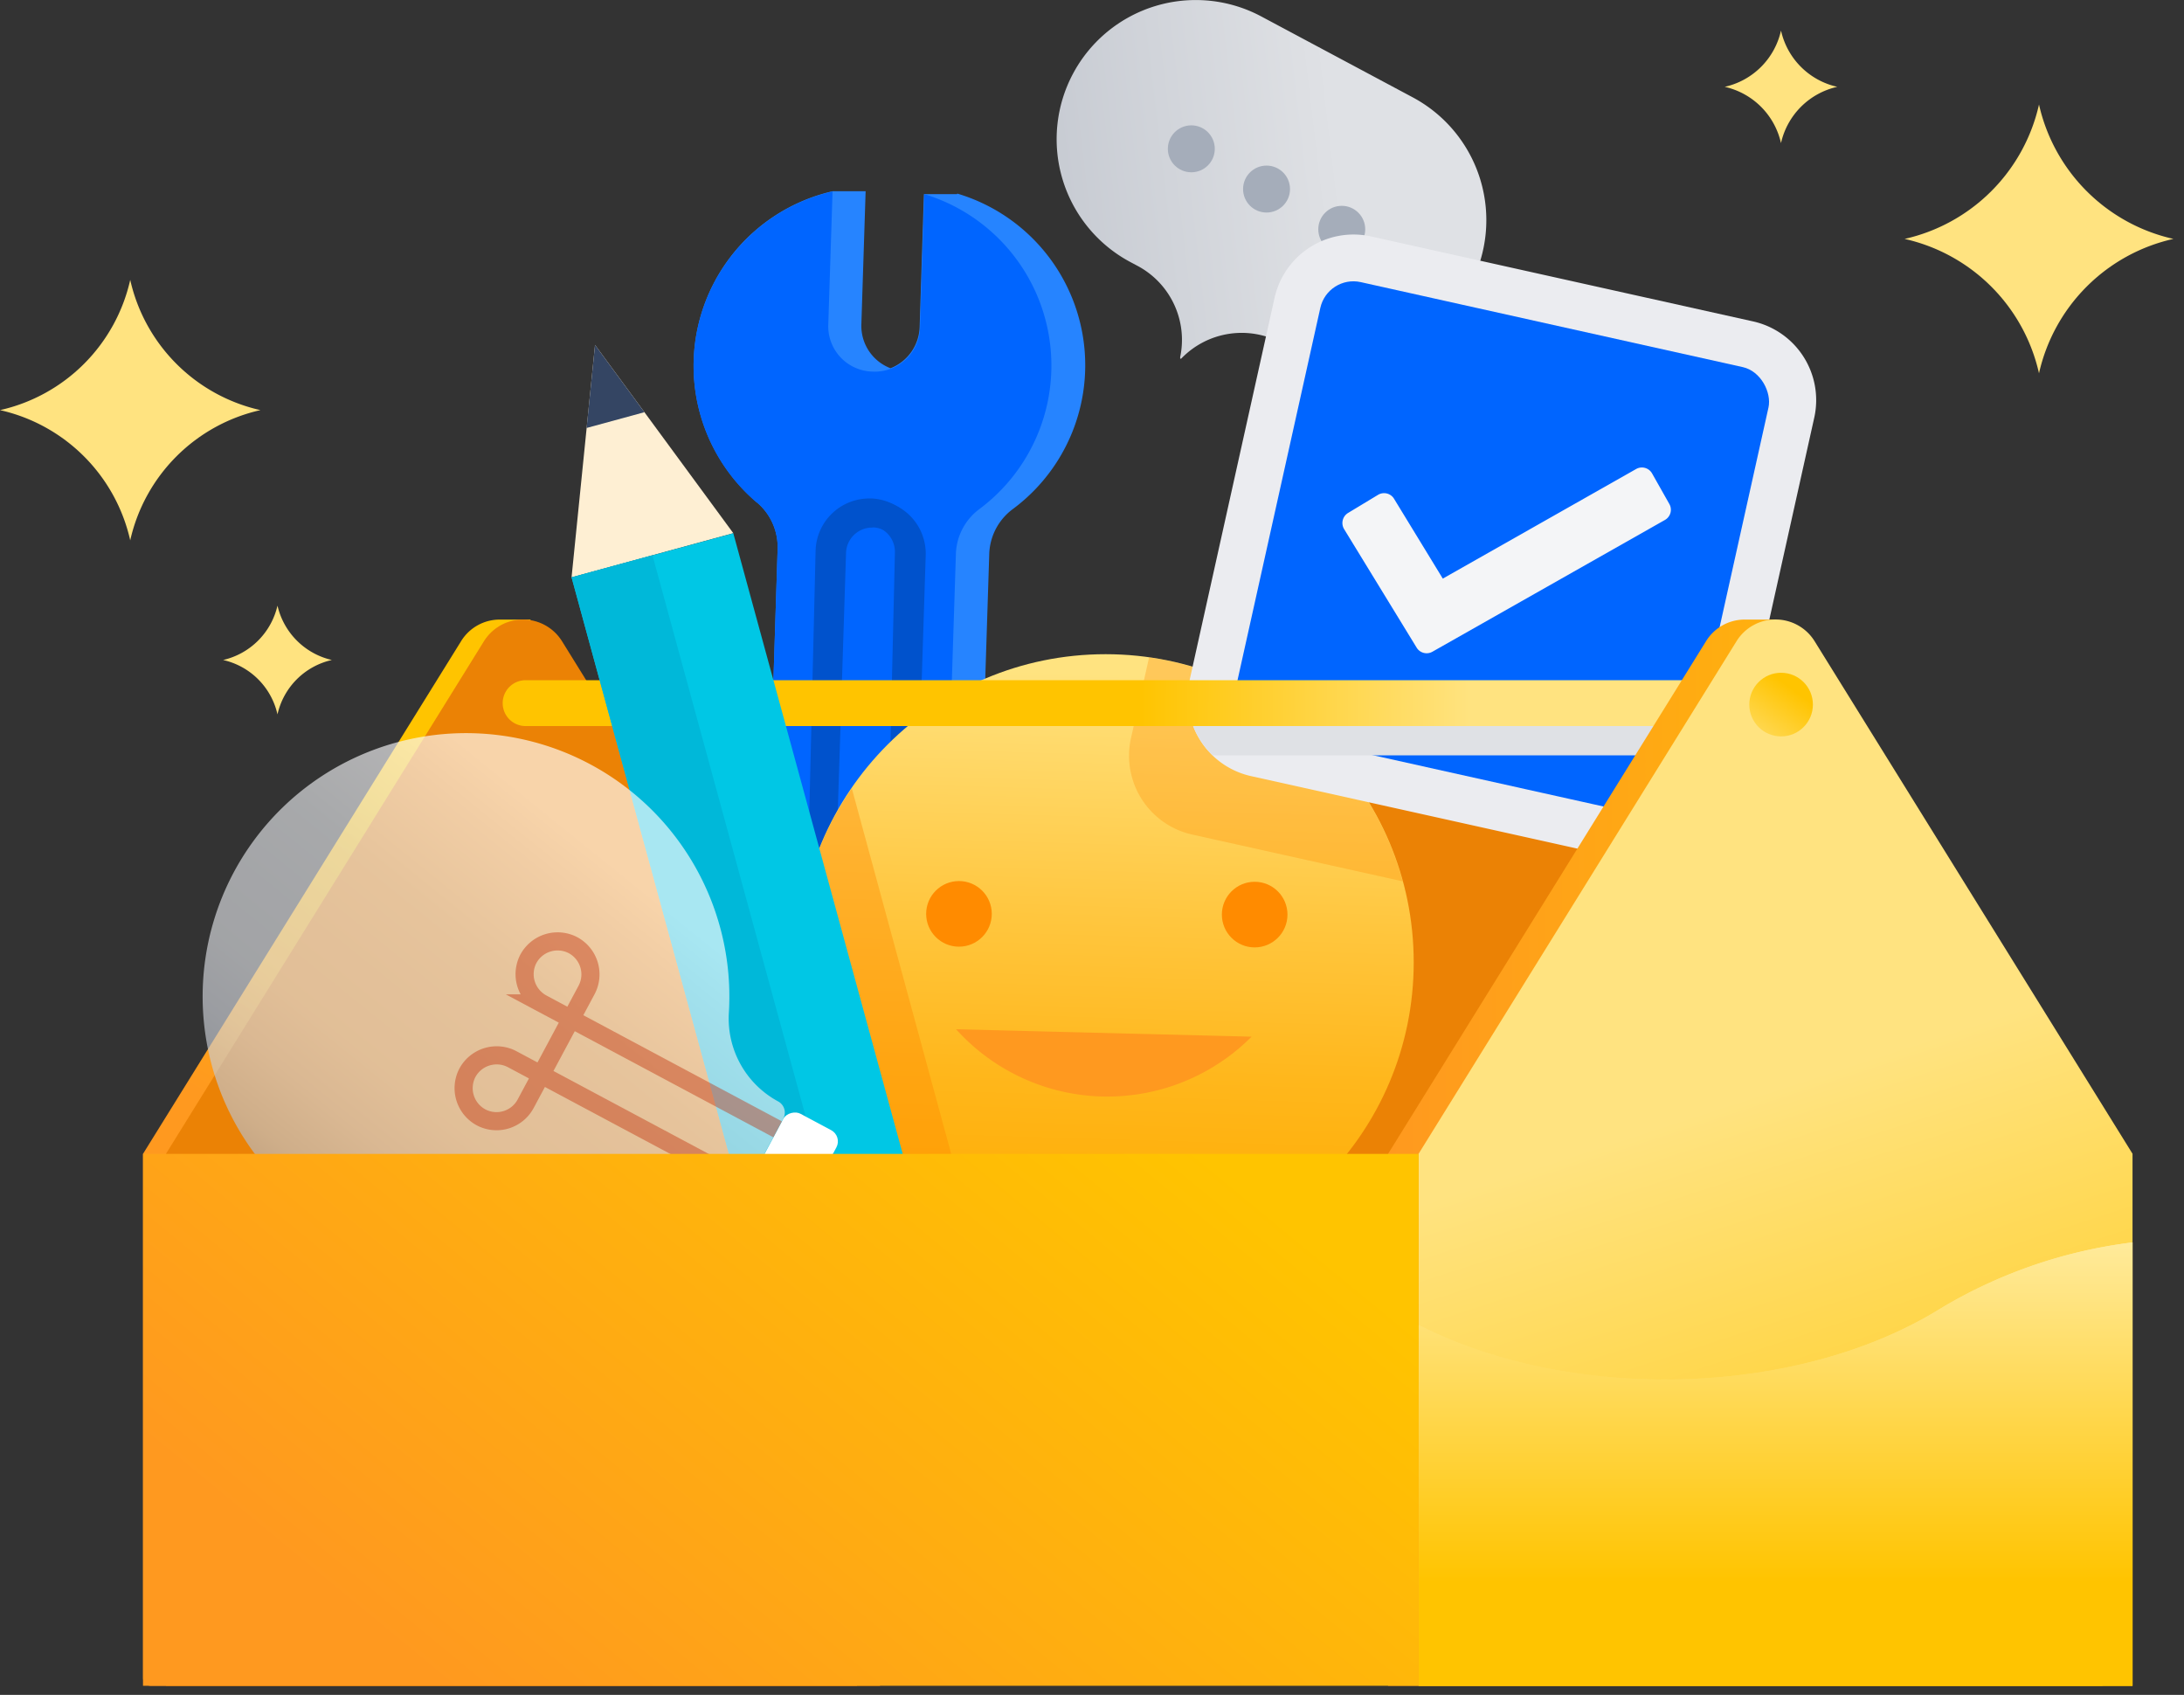<svg xmlns="http://www.w3.org/2000/svg" xmlns:xlink="http://www.w3.org/1999/xlink" viewBox="0 0 241 187"><rect x="0" y="0" width="241" height="187" fill="#333333" stroke="none"/><defs><style>.cls-1{fill:url(#linear-gradient);}.cls-2{isolation:isolate;}.cls-17,.cls-3{fill:#ebecf0;}.cls-3{opacity:0.7;}.cls-4,.cls-5{fill:#eb8205;}.cls-5{opacity:0.2;}.cls-20,.cls-5{mix-blend-mode:multiply;}.cls-6{fill:url(#linear-gradient-2);}.cls-7{fill:#2684ff;}.cls-8{fill:#0065ff;}.cls-9{fill:#0052cc;}.cls-10{fill:url(#linear-gradient-3);}.cls-11,.cls-12,.cls-13{fill:#ff8b00;}.cls-11,.cls-28{opacity:0.4;}.cls-12{opacity:0.3;}.cls-14{fill:#ff991f;}.cls-15{fill:url(#linear-gradient-4);}.cls-16{fill:#a5adba;}.cls-18{fill:#f4f5f7;}.cls-19,.cls-28{fill:none;}.cls-20{fill:#dfe1e5;}.cls-21{fill:url(#linear-gradient-5);}.cls-22{fill:#feefd3;}.cls-23{fill:#00c7e5;}.cls-24{fill:#344563;}.cls-25{fill:#00b8d9;}.cls-26{opacity:0.66;fill:url(#linear-gradient-6);}.cls-27{fill:#fff;}.cls-28{stroke:#bf2600;stroke-miterlimit:10;stroke-width:2px;}.cls-29{fill:url(#linear-gradient-7);}.cls-30{clip-path:url(#clip-path);}.cls-31{fill:url(#linear-gradient-9);}.cls-32{fill:url(#linear-gradient-11);}.cls-33{fill:url(#linear-gradient-12);}.cls-34{fill:#ffe380;}</style><linearGradient id="linear-gradient" x1="185.17" y1="123.6" x2="207.51" y2="192.27" gradientUnits="userSpaceOnUse"><stop offset="0" stop-color="#ffe380"/><stop offset="1" stop-color="#ffc400"/></linearGradient><linearGradient id="linear-gradient-2" x1="62.8" y1="142.62" x2="80.38" y2="110.25" gradientUnits="userSpaceOnUse"><stop offset="0" stop-color="#ff991f"/><stop offset="1" stop-color="#ffc400"/></linearGradient><linearGradient id="linear-gradient-3" x1="389.97" y1="515.54" x2="389.97" y2="447.55" gradientTransform="matrix(1, 0.03, -0.03, 1, -255.78, -384.99)" gradientUnits="userSpaceOnUse"><stop offset="0" stop-color="#ffab00"/><stop offset="0.14" stop-color="#ffae07"/><stop offset="0.35" stop-color="#ffb71c"/><stop offset="0.6" stop-color="#ffc63e"/><stop offset="0.89" stop-color="#ffda6c"/><stop offset="1" stop-color="#ffe380"/></linearGradient><linearGradient id="linear-gradient-4" x1="-300.24" y1="-421.19" x2="-171.15" y2="-511.13" gradientTransform="translate(81.3 547.6) rotate(28.13)" gradientUnits="userSpaceOnUse"><stop offset="0" stop-color="#8993a4"/><stop offset="0.17" stop-color="#939dac"/><stop offset="0.46" stop-color="#b0b6c1"/><stop offset="0.83" stop-color="#dddfe3"/><stop offset="0.85" stop-color="#dfe1e5"/></linearGradient><linearGradient id="linear-gradient-5" x1="162.35" y1="77.85" x2="125.68" y2="77.57" xlink:href="#linear-gradient"/><linearGradient id="linear-gradient-6" x1="16.62" y1="120.24" x2="57.84" y2="66.44" gradientTransform="translate(12.26 27.7) rotate(1.43)" gradientUnits="userSpaceOnUse"><stop offset="0.16" stop-color="#97a0af"/><stop offset="0.21" stop-color="#a7aebb"/><stop offset="0.3" stop-color="#c0c5cd"/><stop offset="0.4" stop-color="#d1d4db"/><stop offset="0.5" stop-color="#dcdee2"/><stop offset="0.62" stop-color="#dfe1e5"/><stop offset="0.75" stop-color="#e4e6e9"/><stop offset="0.91" stop-color="#f4f4f6"/><stop offset="1" stop-color="#fff"/></linearGradient><linearGradient id="linear-gradient-7" x1="153.17" y1="127.19" x2="231.95" y2="127.19" xlink:href="#linear-gradient-2"/><clipPath id="clip-path"><path class="cls-1" d="M235.32,186H156.54v-58.7l35.08-56.55a5.07,5.07,0,0,1,8.62,0l35.08,56.55Z"/></clipPath><linearGradient id="linear-gradient-9" x1="2948.31" y1="-3349.7" x2="2917.82" y2="-3380.19" gradientTransform="translate(-4257.43 458.35) rotate(45)" gradientUnits="userSpaceOnUse"><stop offset="0" stop-color="#ffc400"/><stop offset="1" stop-color="#fff0b2"/></linearGradient><linearGradient id="linear-gradient-11" x1="56.56" y1="192.61" x2="119.56" y2="116.11" xlink:href="#linear-gradient-2"/><linearGradient id="linear-gradient-12" x1="192.22" y1="83.57" x2="197.8" y2="76.04" xlink:href="#linear-gradient"/></defs><title>illo-premier-support</title><g class="cls-2"><g id="Layer_1" data-name="Layer 1"><path class="cls-3" d="M144.7,135.85a8.52,8.52,0,0,1-8.38-8.63L136.94,86a8.52,8.52,0,0,1,8.61-8.38l41.28.62a8.5,8.5,0,0,1,8.38,8.63l-.62,41.26a8.52,8.52,0,0,1-8.61,8.38Z"/><rect class="cls-4" x="141.56" y="82.83" width="48.4" height="48.4" rx="3.57" transform="translate(1.62 -2.47) rotate(0.86)"/><rect class="cls-5" x="141.56" y="82.83" width="48.4" height="48.4" rx="3.57" transform="translate(1.62 -2.47) rotate(0.86)"/><path class="cls-6" d="M59.48,70.76a5.42,5.42,0,0,0-.94-1.12V68.36H55.18a5,5,0,0,0-4.31,2.4L15.78,127.31V186H94.57v-58.7Z"/><path class="cls-4" d="M97.1,186H18.32v-58.7L53.4,70.76a5.07,5.07,0,0,1,8.62,0L97.1,127.31Z"/><path class="cls-5" d="M97.1,186H18.32v-58.7L53.4,70.76a5.07,5.07,0,0,1,8.62,0L97.1,127.31Z"/><path class="cls-7" d="M105.6,21.42s-3.61,0-3.65,0l-.47,14.67a5.06,5.06,0,0,1-3.21,4.54,5,5,0,0,1-3.22-4.86l.47-14.67H91.87a19.76,19.76,0,0,0-8.34,34.34,6.46,6.46,0,0,1,2.28,5.12l-2.08,65,.12-.06v.06l.12-.06v.06l.12-.06v.06l.12-.06v.06l.13-.06v.06l.13-.06v.06l.12-.06v.06l.12-.06v.06l.12-.06v.06l.12-.06v.06l.13-.06v.06l.13-.06v.06l.13-.06v.06l.12-.06v.06l.12-.06v.06l.12-.06v.06l.12-.06v.06l.13-.06v.06l.13-.06v.06l.12-.06v.06l.12-.06v.06l.12-.06v.06l.12-.06v.06l.13-.06v.06l.13-.06v.06l.12-.06v.06l.12-.06v.06l.12-.06v.06l.12-.06v.06l.12-.06v.06l2-.85a80.56,80.56,0,0,1,17.87-5.17l1.87-58.37a6.42,6.42,0,0,1,2.6-5,19.76,19.76,0,0,0-6.12-34.81Z"/><path class="cls-8" d="M83.53,55.44a6.46,6.46,0,0,1,2.28,5.12l-2.08,65,2-.85a80.64,80.64,0,0,1,17.88-5.17l1.87-58.37a6.41,6.41,0,0,1,2.59-5A19.76,19.76,0,0,0,102,21.42l-.47,14.67A5,5,0,0,1,96.28,41h0a5,5,0,0,1-4.88-5.2l.47-14.67a19.76,19.76,0,0,0-8.34,34.34Z"/><path class="cls-9" d="M94.62,117.64h-.19a5.93,5.93,0,0,1-5.73-6.1L90.33,60.9a5.91,5.91,0,1,1,11.82.37l-1.62,50.65a5.92,5.92,0,0,1-5.91,5.72Zm1.61-59.43A2.88,2.88,0,0,0,93.36,61l-1.62,50.65a2.88,2.88,0,0,0,5.75.18l1.62-50.64a2.88,2.88,0,0,0-2.78-3Z"/><path class="cls-9" d="M100.15,56.82A5.9,5.9,0,0,1,101.79,61l-1.18,50.66a5.92,5.92,0,0,1-10.2,3.94,5.85,5.85,0,0,1-1.63-4.22L90,60.76A5.92,5.92,0,0,1,96,55h.19A5.82,5.82,0,0,1,100.15,56.82Zm-5.52,57.61a2.88,2.88,0,0,0,2.94-2.8L98.75,61A2.89,2.89,0,0,0,95.94,58,2.87,2.87,0,0,0,93,60.84l-1.18,50.65a2.86,2.86,0,0,0,2.71,2.94Z"/><circle class="cls-10" cx="122" cy="106.18" r="34"/><path class="cls-11" d="M88,105.33a34,34,0,0,0,16.5,30l2.46-.67L94,87A33.85,33.85,0,0,0,88,105.33Z"/><path class="cls-12" d="M126.8,72.53l-2,8.92a8.91,8.91,0,0,0,6.76,10.63l23.22,5.16A34,34,0,0,0,126.8,72.53Z"/><circle class="cls-13" cx="105.82" cy="100.83" r="3.62"/><circle class="cls-13" cx="138.45" cy="100.91" r="3.62"/><path class="cls-14" d="M105.5,113.56a22.47,22.47,0,0,0,32.61.82Z"/><path class="cls-15" d="M155.91,10.75,139.19,1.82a15.35,15.35,0,0,0-20.78,6.3h0a15.36,15.36,0,0,0,6.3,20.78l.77.41a9.25,9.25,0,0,1,4.75,10.09l0,.1a.07.07,0,0,0,.12.06l.07-.07a9.26,9.26,0,0,1,11-1.65h0a15.37,15.37,0,0,0,20.78-6.31h0A15.36,15.36,0,0,0,155.91,10.75Z"/><circle class="cls-16" cx="131.46" cy="16.42" r="2.59"/><circle class="cls-16" cx="139.76" cy="20.86" r="2.59"/><circle class="cls-16" cx="148.06" cy="25.3" r="2.59"/><path class="cls-17" d="M138,85.62A8.92,8.92,0,0,1,131.28,75l9.37-42.16a8.93,8.93,0,0,1,10.61-6.76l42.18,9.38a8.9,8.9,0,0,1,6.76,10.62l-9.38,42.16A8.92,8.92,0,0,1,180.22,95Z"/><rect class="cls-8" x="140.41" y="35.2" width="50.66" height="50.66" rx="3.74" transform="translate(17.09 -34.53) rotate(12.54)"/><path class="cls-18" d="M156.32,71.45l-8-13.07a1.3,1.3,0,0,1,.43-1.78l3.31-2a1.29,1.29,0,0,1,1.77.43l5.38,8.81,21.33-12.09a1.29,1.29,0,0,1,1.76.48l1.91,3.38a1.29,1.29,0,0,1-.49,1.76L158.06,71.91A1.29,1.29,0,0,1,156.32,71.45Z"/><path class="cls-19" d="M138,85.62A8.92,8.92,0,0,1,131.28,75l9.37-42.16a8.93,8.93,0,0,1,10.61-6.76l42.18,9.38a8.9,8.9,0,0,1,6.76,10.62l-9.38,42.16A8.92,8.92,0,0,1,180.22,95Z"/><path class="cls-20" d="M193,78.28H131.18a8.9,8.9,0,0,0,2.64,5.06h58.09Z"/><path class="cls-21" d="M195.93,80.11H58a2.53,2.53,0,0,1,0-5.06h138a2.53,2.53,0,0,1,0,5.06Z"/><polygon class="cls-22" points="65.66 38.06 63.07 63.7 80.92 58.83 65.66 38.06"/><rect class="cls-23" x="72.78" y="59.92" width="18.5" height="76.14" transform="translate(-22.92 25.07) rotate(-15.27)"/><polygon class="cls-24" points="71.11 45.48 65.66 38.06 64.73 47.22 71.11 45.48"/><rect class="cls-25" x="72.96" y="61.13" width="9.25" height="76.29" transform="translate(-23.41 23.94) rotate(-15.27)"/><circle class="cls-8" cx="88.96" cy="129.94" r="3.99"/><path class="cls-26" d="M65.1,84.31A29.06,29.06,0,1,0,69,133.09a10.35,10.35,0,0,1,11.19-1h0a1.4,1.4,0,0,0,1.9-.56h0l4.35-8.12a1.4,1.4,0,0,0-.58-1.89h0a10.39,10.39,0,0,1-5.43-9.81A29.06,29.06,0,0,0,65.1,84.31Z"/><rect class="cls-27" x="81.19" y="125.74" width="12" height="6.65" rx="1.4" transform="translate(-67.73 145.15) rotate(-61.88)"/><path class="cls-28" d="M85.81,124.6l-26-13.89a3.67,3.67,0,0,1-1.5-4.93h0a3.67,3.67,0,0,1,4.93-1.49h0a3.66,3.66,0,0,1,1.49,4.93L58,121.79a3.65,3.65,0,0,1-4.92,1.49h0a3.66,3.66,0,0,1-1.5-4.92h0a3.67,3.67,0,0,1,4.93-1.5l26,13.89"/><path class="cls-29" d="M196.87,70.76a5.42,5.42,0,0,0-.94-1.12V68.36h-3.37a5,5,0,0,0-4.31,2.4l-35.08,56.55V186H232v-58.7Z"/><path class="cls-1" d="M235.32,186H156.54v-58.7l35.08-56.55a5.07,5.07,0,0,1,8.62,0l35.08,56.55Z"/><g class="cls-30"><path class="cls-19" d="M214.22,144.32a54.07,54.07,0,0,1,21.1-7.24v-9.77L200.24,70.76a5.07,5.07,0,0,0-8.62,0l-35.08,56.55v18.88C173.48,154.8,198.44,154.17,214.22,144.32Z"/><path class="cls-31" d="M235.32,186V137.08a54.07,54.07,0,0,0-21.1,7.24c-15.78,9.85-40.74,10.48-57.68,1.87V186Z"/><path class="cls-31" d="M235.32,186V137.08a54.07,54.07,0,0,0-21.1,7.24c-15.78,9.85-40.74,10.48-57.68,1.87V186Z"/></g><path class="cls-32" d="M15.78,127.31H156.54a0,0,0,0,1,0,0V186a0,0,0,0,1,0,0H16.63a.84.84,0,0,1-.84-.84V127.31A0,0,0,0,1,15.78,127.31Z"/><circle class="cls-33" cx="196.54" cy="77.74" r="3.51"/><path class="cls-34" d="M14.37,30.88h0A19,19,0,0,0,28.74,45.25h0A19,19,0,0,0,14.37,59.62h0A19,19,0,0,0,0,45.25H0A19,19,0,0,0,14.37,30.88Z"/><path class="cls-34" d="M30.62,66.82h0a8,8,0,0,0,6,6h0a7.93,7.93,0,0,0-6,6h0a7.93,7.93,0,0,0-6-6h0a8,8,0,0,0,6-6Z"/><path class="cls-34" d="M239.84,26.36h0A19.6,19.6,0,0,1,225,11.53h0a19.61,19.61,0,0,1-14.83,14.83h0A19.6,19.6,0,0,1,225,41.19h0a19.58,19.58,0,0,1,14.83-14.83Z"/><path class="cls-34" d="M202.74,9.58h0a8.18,8.18,0,0,1-6.21-6.21h0a8.18,8.18,0,0,1-6.21,6.21h0a8.2,8.2,0,0,1,6.21,6.21h0a8.2,8.2,0,0,1,6.21-6.21Z"/></g></g></svg>